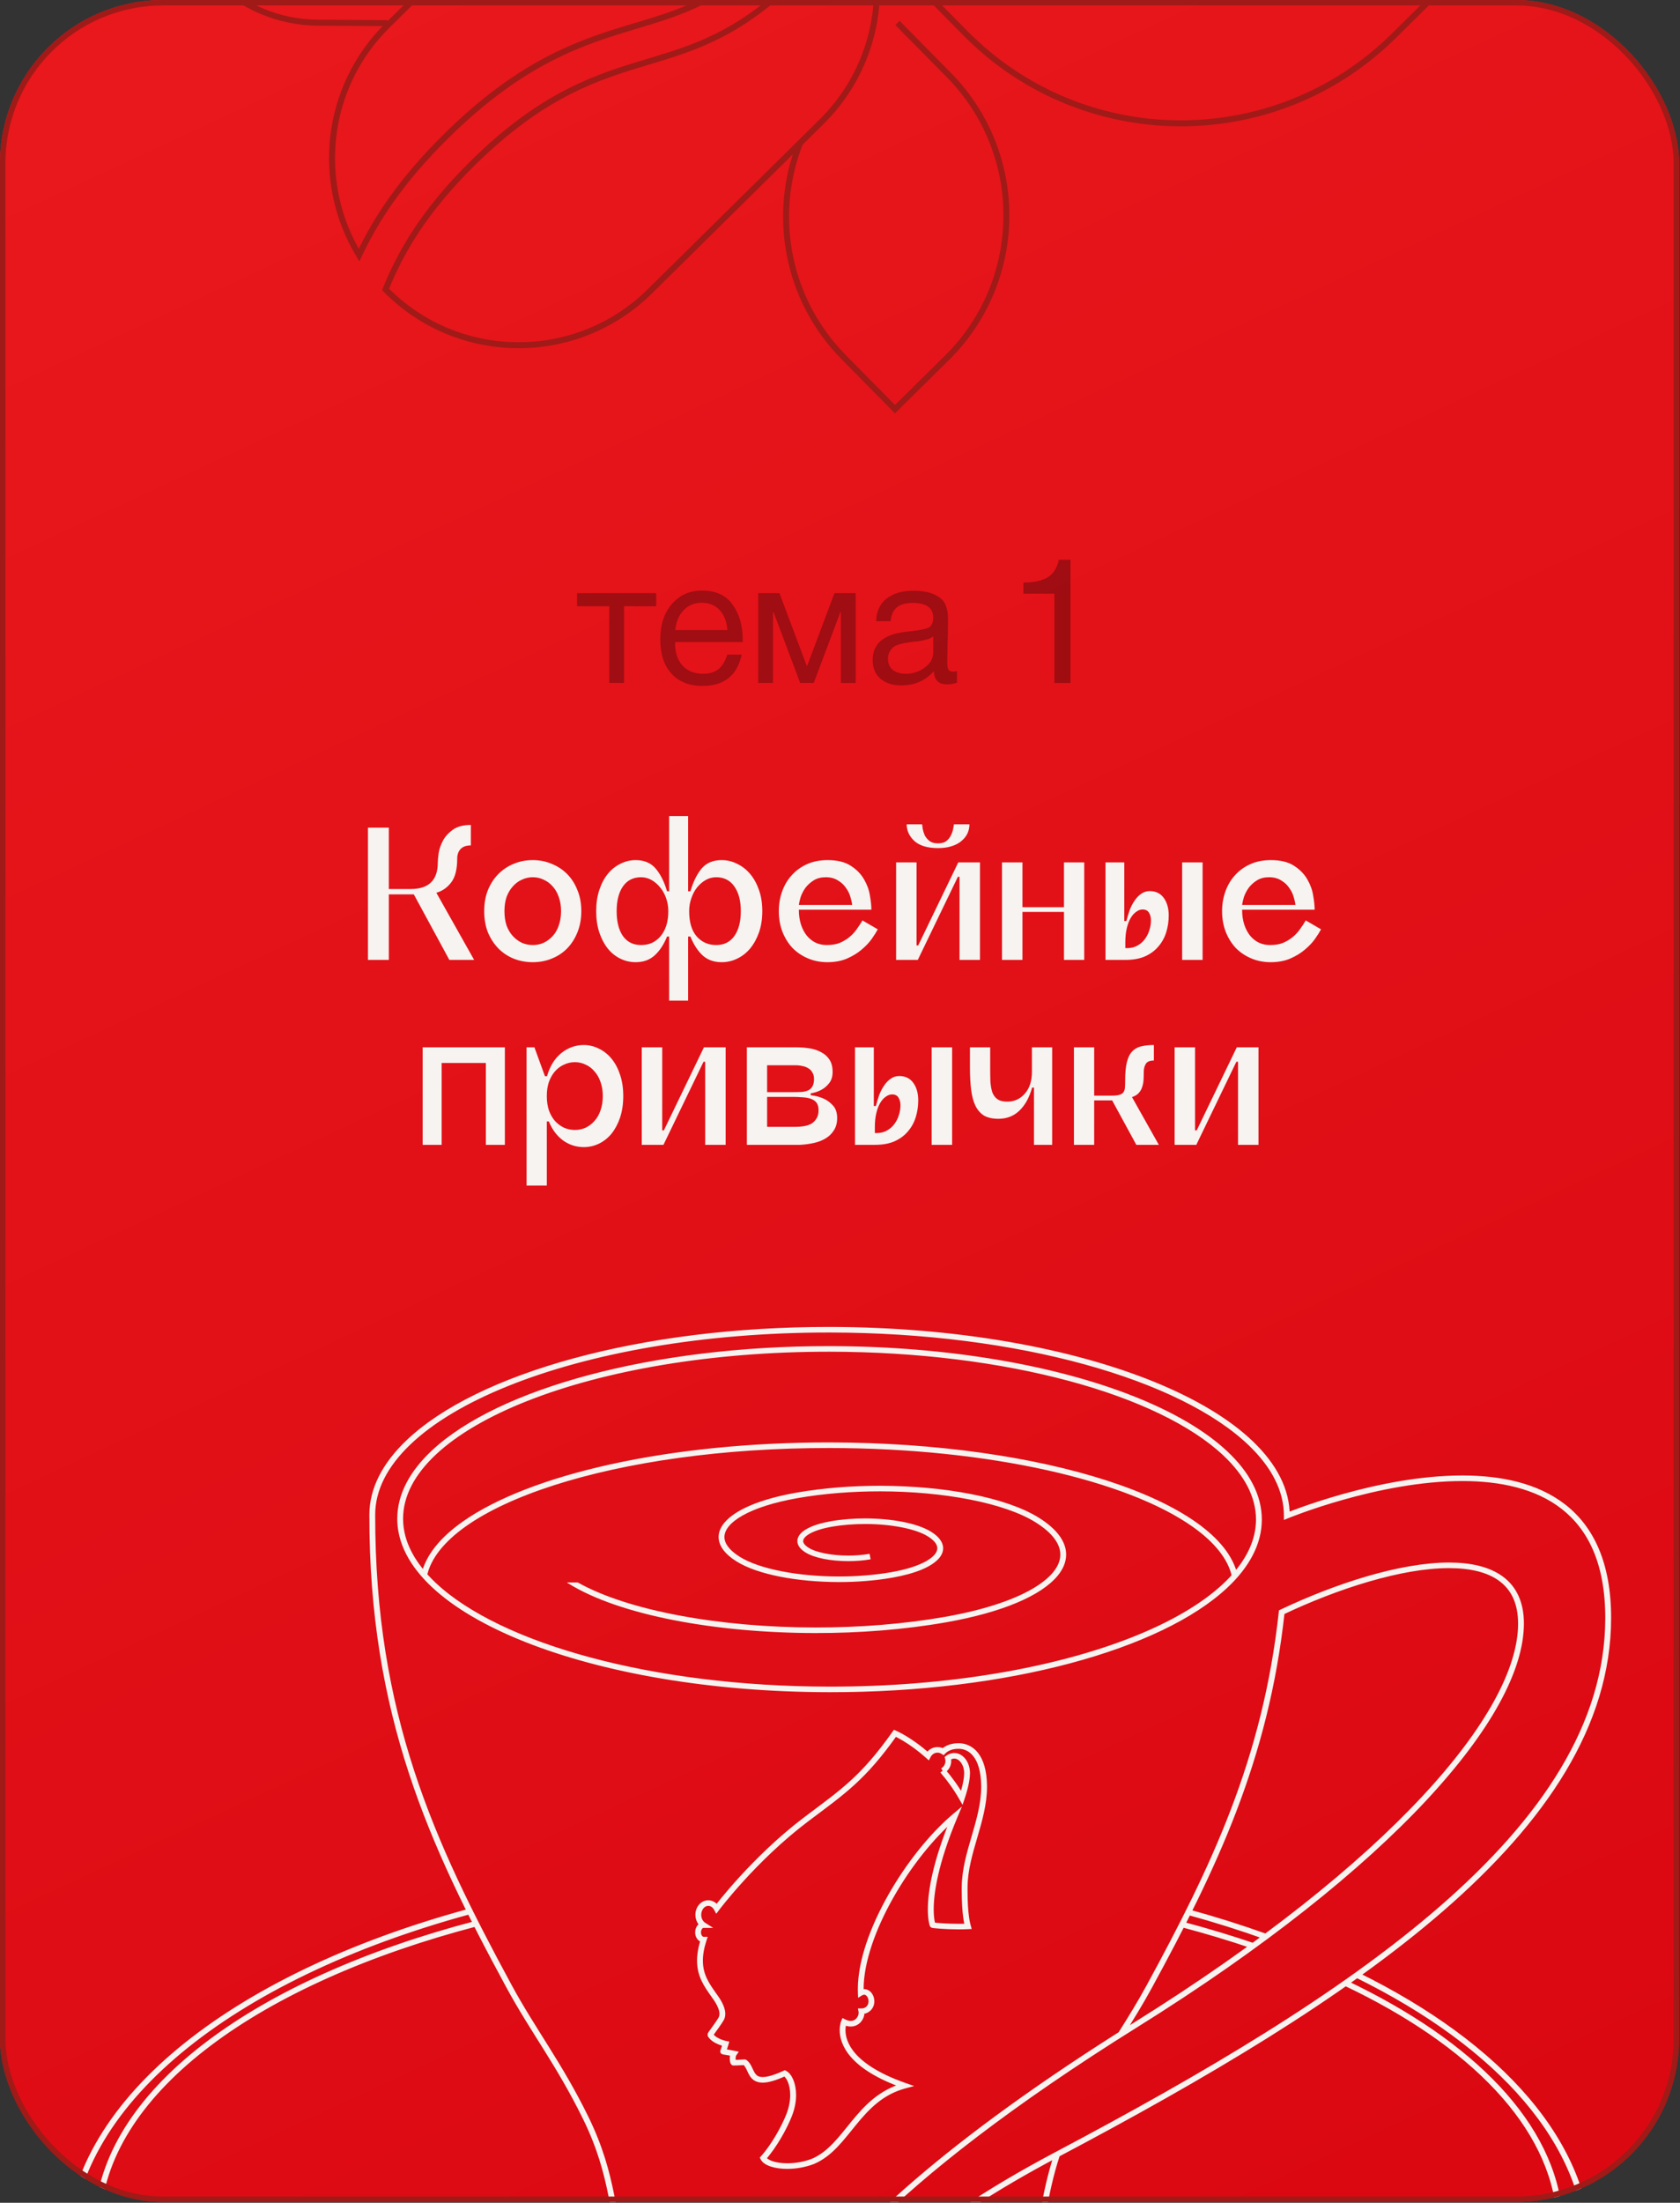 <?xml version="1.0" encoding="UTF-8"?> <svg xmlns="http://www.w3.org/2000/svg" width="309" height="405" viewBox="0 0 309 405" fill="none"><rect x="0" y="0" width="309" height="405" fill="#333333" stroke="none"/><g clip-path="url(#clip0_234_2568)"><rect width="308.83" height="404.853" rx="30" fill="url(#paint0_linear_234_2568)"></rect><path d="M87.21 176.487H82.65L76.114 164.441H71.516V176.487H67.678V152.167H71.516V163.453H75.544C78.863 163.453 80.522 161.832 80.522 158.589C80.522 158.209 80.573 157.639 80.674 156.879C80.801 156.094 81.067 155.321 81.472 154.561C81.877 153.801 82.486 153.13 83.296 152.547C84.107 151.965 85.209 151.673 86.602 151.673V155.435C85.741 155.435 85.108 155.663 84.702 156.119C84.297 156.55 84.094 157.133 84.094 157.867C84.094 159.818 83.727 161.275 82.992 162.237C82.257 163.2 81.346 163.833 80.256 164.137L87.21 176.487ZM97.989 158.133C99.23 158.133 100.383 158.361 101.447 158.817C102.536 159.248 103.486 159.869 104.297 160.679C105.108 161.49 105.741 162.478 106.197 163.643C106.678 164.783 106.919 166.075 106.919 167.519C106.919 168.963 106.678 170.268 106.197 171.433C105.741 172.573 105.108 173.561 104.297 174.397C103.486 175.208 102.536 175.829 101.447 176.259C100.383 176.69 99.23 176.905 97.989 176.905C96.748 176.905 95.582 176.69 94.493 176.259C93.429 175.829 92.492 175.208 91.681 174.397C90.87 173.561 90.224 172.573 89.743 171.433C89.287 170.268 89.059 168.963 89.059 167.519C89.059 166.075 89.287 164.783 89.743 163.643C90.224 162.478 90.87 161.49 91.681 160.679C92.492 159.869 93.429 159.248 94.493 158.817C95.582 158.361 96.748 158.133 97.989 158.133ZM97.989 173.751C98.724 173.751 99.395 173.612 100.003 173.333C100.636 173.029 101.194 172.611 101.675 172.079C102.156 171.547 102.524 170.901 102.777 170.141C103.056 169.356 103.195 168.482 103.195 167.519C103.195 166.557 103.056 165.695 102.777 164.935C102.524 164.175 102.156 163.529 101.675 162.997C101.194 162.44 100.636 162.022 100.003 161.743C99.395 161.439 98.724 161.287 97.989 161.287C97.28 161.287 96.608 161.439 95.975 161.743C95.342 162.022 94.784 162.44 94.303 162.997C93.822 163.529 93.442 164.175 93.163 164.935C92.91 165.695 92.783 166.557 92.783 167.519C92.783 168.482 92.91 169.356 93.163 170.141C93.442 170.901 93.822 171.547 94.303 172.079C94.784 172.611 95.342 173.029 95.975 173.333C96.608 173.612 97.28 173.751 97.989 173.751ZM117.903 173.751C118.612 173.751 119.271 173.625 119.879 173.371C120.487 173.093 121.019 172.687 121.475 172.155C121.931 171.623 122.285 170.977 122.539 170.217C122.792 169.432 122.919 168.533 122.919 167.519C122.919 166.709 122.792 165.936 122.539 165.201C122.285 164.441 121.931 163.783 121.475 163.225C121.019 162.643 120.487 162.174 119.879 161.819C119.271 161.465 118.612 161.287 117.903 161.287C116.459 161.287 115.344 161.857 114.559 162.997C113.799 164.112 113.419 165.619 113.419 167.519C113.419 169.445 113.799 170.965 114.559 172.079C115.344 173.194 116.459 173.751 117.903 173.751ZM131.735 173.751C133.179 173.751 134.293 173.194 135.079 172.079C135.864 170.965 136.257 169.445 136.257 167.519C136.257 165.619 135.864 164.112 135.079 162.997C134.293 161.857 133.179 161.287 131.735 161.287C131.025 161.287 130.367 161.465 129.759 161.819C129.151 162.174 128.619 162.643 128.163 163.225C127.732 163.783 127.39 164.441 127.137 165.201C126.883 165.936 126.757 166.709 126.757 167.519C126.757 169.571 127.225 171.129 128.163 172.193C129.1 173.232 130.291 173.751 131.735 173.751ZM132.723 158.133C133.736 158.133 134.686 158.361 135.573 158.817C136.485 159.248 137.283 159.869 137.967 160.679C138.651 161.49 139.195 162.478 139.601 163.643C140.006 164.783 140.209 166.075 140.209 167.519C140.209 168.963 140.006 170.268 139.601 171.433C139.195 172.573 138.651 173.561 137.967 174.397C137.283 175.208 136.485 175.829 135.573 176.259C134.686 176.69 133.736 176.905 132.723 176.905C131.329 176.905 130.177 176.5 129.265 175.689C128.353 174.853 127.593 173.688 126.985 172.193H126.567V183.973H123.071V172.193H122.691C122.083 173.688 121.31 174.853 120.373 175.689C119.461 176.5 118.308 176.905 116.915 176.905C115.927 176.905 114.989 176.69 114.103 176.259C113.216 175.829 112.443 175.208 111.785 174.397C111.126 173.561 110.607 172.573 110.227 171.433C109.847 170.268 109.657 168.963 109.657 167.519C109.657 166.075 109.847 164.783 110.227 163.643C110.607 162.478 111.126 161.49 111.785 160.679C112.443 159.869 113.216 159.248 114.103 158.817C114.989 158.361 115.927 158.133 116.915 158.133C118.46 158.133 119.676 158.64 120.563 159.653C121.449 160.667 122.159 162.073 122.691 163.871H123.071V150.039H126.567V163.871H126.985C127.517 162.073 128.213 160.667 129.075 159.653C129.961 158.64 131.177 158.133 132.723 158.133ZM151.871 161.287C151.01 161.287 150.275 161.477 149.667 161.857C149.059 162.237 148.552 162.693 148.147 163.225C147.767 163.757 147.476 164.315 147.273 164.897C147.096 165.48 146.982 165.974 146.931 166.379H156.735C156.71 166.025 156.608 165.556 156.431 164.973C156.279 164.391 156.013 163.833 155.633 163.301C155.278 162.744 154.784 162.275 154.151 161.895C153.543 161.49 152.783 161.287 151.871 161.287ZM161.447 170.863C161.194 171.345 160.826 171.927 160.345 172.611C159.864 173.295 159.243 173.954 158.483 174.587C157.748 175.221 156.862 175.765 155.823 176.221C154.784 176.677 153.568 176.905 152.175 176.905C150.908 176.905 149.73 176.677 148.641 176.221C147.552 175.765 146.602 175.132 145.791 174.321C145.006 173.485 144.385 172.497 143.929 171.357C143.473 170.192 143.245 168.913 143.245 167.519C143.245 166.253 143.448 165.049 143.853 163.909C144.258 162.769 144.841 161.781 145.601 160.945C146.361 160.084 147.298 159.4 148.413 158.893C149.528 158.387 150.794 158.133 152.213 158.133C154.012 158.133 155.443 158.488 156.507 159.197C157.571 159.881 158.382 160.717 158.939 161.705C159.496 162.668 159.851 163.656 160.003 164.669C160.18 165.683 160.269 166.519 160.269 167.177V167.253H146.931C146.931 168.241 147.058 169.141 147.311 169.951C147.564 170.737 147.919 171.421 148.375 172.003C148.831 172.561 149.363 172.991 149.971 173.295C150.604 173.599 151.301 173.751 152.061 173.751C152.973 173.751 153.758 173.625 154.417 173.371C155.076 173.093 155.658 172.751 156.165 172.345C156.697 171.915 157.153 171.433 157.533 170.901C157.938 170.344 158.306 169.787 158.635 169.229L161.447 170.863ZM172.532 155.929C170.632 155.929 169.201 155.511 168.238 154.675C167.275 153.814 166.781 152.775 166.756 151.559H169.606C169.631 151.737 169.669 152.028 169.72 152.433C169.796 152.813 169.923 153.206 170.1 153.611C170.303 153.991 170.594 154.333 170.974 154.637C171.354 154.916 171.873 155.055 172.532 155.055C173.191 155.055 173.697 154.916 174.052 154.637C174.432 154.333 174.711 153.991 174.888 153.611C175.091 153.206 175.23 152.813 175.306 152.433C175.382 152.028 175.433 151.737 175.458 151.559H178.308C178.308 152.167 178.181 152.737 177.928 153.269C177.675 153.776 177.307 154.232 176.826 154.637C176.345 155.043 175.737 155.359 175.002 155.587C174.293 155.815 173.469 155.929 172.532 155.929ZM180.246 158.551V176.487H176.484V161.211H176.18L168.808 176.487H164.818V158.551H168.58V173.827H168.884L176.256 158.551H180.246ZM199.42 158.551V176.487H195.696V167.671H188.058V176.487H184.296V158.551H188.058V166.797H195.696V158.551H199.42ZM207.285 174.321C208.02 174.321 208.653 174.169 209.185 173.865C209.742 173.561 210.198 173.169 210.553 172.687C210.933 172.181 211.212 171.636 211.389 171.053C211.592 170.445 211.693 169.837 211.693 169.229C211.693 168.647 211.566 168.165 211.313 167.785C211.085 167.405 210.692 167.215 210.135 167.215C209.755 167.215 209.375 167.355 208.995 167.633C208.615 167.887 208.273 168.267 207.969 168.773C207.665 169.28 207.424 169.913 207.247 170.673C207.07 171.408 206.981 172.269 206.981 173.257V174.321H207.285ZM211.465 163.833C212.58 163.833 213.441 164.251 214.049 165.087C214.657 165.923 214.961 167 214.961 168.317C214.961 169.381 214.809 170.407 214.505 171.395C214.201 172.383 213.72 173.257 213.061 174.017C212.428 174.777 211.604 175.385 210.591 175.841C209.603 176.272 208.4 176.487 206.981 176.487H203.333V158.551H206.791V169.343H207.171C207.348 168.659 207.551 167.988 207.779 167.329C208.032 166.671 208.336 166.088 208.691 165.581C209.046 165.049 209.451 164.631 209.907 164.327C210.363 163.998 210.882 163.833 211.465 163.833ZM221.193 176.487H217.431V158.551H221.193V176.487ZM233.4 161.287C232.539 161.287 231.804 161.477 231.196 161.857C230.588 162.237 230.082 162.693 229.676 163.225C229.296 163.757 229.005 164.315 228.802 164.897C228.625 165.48 228.511 165.974 228.46 166.379H238.264C238.239 166.025 238.138 165.556 237.96 164.973C237.808 164.391 237.542 163.833 237.162 163.301C236.808 162.744 236.314 162.275 235.68 161.895C235.072 161.49 234.312 161.287 233.4 161.287ZM242.976 170.863C242.723 171.345 242.356 171.927 241.874 172.611C241.393 173.295 240.772 173.954 240.012 174.587C239.278 175.221 238.391 175.765 237.352 176.221C236.314 176.677 235.098 176.905 233.704 176.905C232.438 176.905 231.26 176.677 230.17 176.221C229.081 175.765 228.131 175.132 227.32 174.321C226.535 173.485 225.914 172.497 225.458 171.357C225.002 170.192 224.774 168.913 224.774 167.519C224.774 166.253 224.977 165.049 225.382 163.909C225.788 162.769 226.37 161.781 227.13 160.945C227.89 160.084 228.828 159.4 229.942 158.893C231.057 158.387 232.324 158.133 233.742 158.133C235.541 158.133 236.972 158.488 238.036 159.197C239.1 159.881 239.911 160.717 240.468 161.705C241.026 162.668 241.38 163.656 241.532 164.669C241.71 165.683 241.798 166.519 241.798 167.177V167.253H228.46C228.46 168.241 228.587 169.141 228.84 169.951C229.094 170.737 229.448 171.421 229.904 172.003C230.36 172.561 230.892 172.991 231.5 173.295C232.134 173.599 232.83 173.751 233.59 173.751C234.502 173.751 235.288 173.625 235.946 173.371C236.605 173.093 237.188 172.751 237.694 172.345C238.226 171.915 238.682 171.433 239.062 170.901C239.468 170.344 239.835 169.787 240.164 169.229L242.976 170.863ZM92.86 192.551V210.487H89.364V195.439H81.232V210.487H77.736V192.551H92.86ZM105.742 207.751C106.451 207.751 107.11 207.612 107.718 207.333C108.351 207.029 108.896 206.611 109.352 206.079C109.833 205.547 110.2 204.901 110.454 204.141C110.732 203.356 110.872 202.482 110.872 201.519C110.872 200.557 110.732 199.695 110.454 198.935C110.2 198.175 109.833 197.529 109.352 196.997C108.896 196.44 108.351 196.022 107.718 195.743C107.11 195.439 106.451 195.287 105.742 195.287C105.032 195.287 104.361 195.439 103.728 195.743C103.094 196.022 102.537 196.44 102.056 196.997C101.6 197.529 101.232 198.175 100.954 198.935C100.7 199.695 100.574 200.557 100.574 201.519C100.574 202.482 100.7 203.356 100.954 204.141C101.232 204.901 101.6 205.547 102.056 206.079C102.537 206.611 103.094 207.029 103.728 207.333C104.361 207.612 105.032 207.751 105.742 207.751ZM107.376 192.133C108.364 192.133 109.301 192.361 110.188 192.817C111.074 193.248 111.847 193.869 112.506 194.679C113.164 195.49 113.684 196.478 114.064 197.643C114.444 198.783 114.634 200.075 114.634 201.519C114.634 202.963 114.444 204.268 114.064 205.433C113.684 206.573 113.164 207.561 112.506 208.397C111.847 209.208 111.074 209.829 110.188 210.259C109.301 210.69 108.364 210.905 107.376 210.905C105.982 210.905 104.716 210.5 103.576 209.689C102.436 208.853 101.562 207.688 100.954 206.193H100.574V217.973H96.85V192.551H98.293L100.232 197.871H100.612C101.118 196.073 101.98 194.667 103.196 193.653C104.437 192.64 105.83 192.133 107.376 192.133ZM133.466 192.551V210.487H129.704V195.211H129.4L122.028 210.487H118.038V192.551H121.8V207.827H122.104L129.476 192.551H133.466ZM141.095 195.857V200.797H145.807C146.441 200.797 146.998 200.785 147.479 200.759C147.961 200.709 148.366 200.607 148.695 200.455C149.025 200.278 149.278 200.025 149.455 199.695C149.633 199.366 149.721 198.923 149.721 198.365C149.721 197.884 149.62 197.491 149.417 197.187C149.24 196.858 148.999 196.605 148.695 196.427C148.391 196.225 148.037 196.085 147.631 196.009C147.226 195.908 146.795 195.857 146.339 195.857H141.095ZM141.095 207.181H146.339C146.821 207.181 147.302 207.143 147.783 207.067C148.29 206.991 148.746 206.852 149.151 206.649C149.557 206.421 149.886 206.105 150.139 205.699C150.418 205.294 150.557 204.762 150.557 204.103C150.557 203.521 150.431 203.065 150.177 202.735C149.924 202.406 149.569 202.165 149.113 202.013C148.683 201.861 148.176 201.773 147.593 201.747C147.036 201.697 146.441 201.671 145.807 201.671H141.095V207.181ZM153.977 205.547C153.977 206.459 153.775 207.219 153.369 207.827C152.989 208.435 152.483 208.929 151.849 209.309C151.216 209.689 150.494 209.968 149.683 210.145C148.873 210.323 148.037 210.437 147.175 210.487H137.371V192.551H146.339C147.226 192.551 148.075 192.615 148.885 192.741C149.696 192.868 150.418 193.109 151.051 193.463C151.685 193.793 152.191 194.249 152.571 194.831C152.951 195.414 153.141 196.161 153.141 197.073C153.141 197.935 152.926 198.631 152.495 199.163C152.09 199.67 151.634 200.063 151.127 200.341C150.545 200.671 149.873 200.899 149.113 201.025V201.367C150.025 201.469 150.836 201.684 151.545 202.013C152.153 202.292 152.711 202.71 153.217 203.267C153.724 203.825 153.977 204.585 153.977 205.547ZM161.214 208.321C161.948 208.321 162.582 208.169 163.114 207.865C163.671 207.561 164.127 207.169 164.482 206.687C164.862 206.181 165.14 205.636 165.318 205.053C165.52 204.445 165.622 203.837 165.622 203.229C165.622 202.647 165.495 202.165 165.242 201.785C165.014 201.405 164.621 201.215 164.064 201.215C163.684 201.215 163.304 201.355 162.924 201.633C162.544 201.887 162.202 202.267 161.898 202.773C161.594 203.28 161.353 203.913 161.176 204.673C160.998 205.408 160.91 206.269 160.91 207.257V208.321H161.214ZM165.394 197.833C166.508 197.833 167.37 198.251 167.978 199.087C168.586 199.923 168.89 201 168.89 202.317C168.89 203.381 168.738 204.407 168.434 205.395C168.13 206.383 167.648 207.257 166.99 208.017C166.356 208.777 165.533 209.385 164.52 209.841C163.532 210.272 162.328 210.487 160.91 210.487H157.262V192.551H160.72V203.343H161.1C161.277 202.659 161.48 201.988 161.708 201.329C161.961 200.671 162.265 200.088 162.62 199.581C162.974 199.049 163.38 198.631 163.836 198.327C164.292 197.998 164.811 197.833 165.394 197.833ZM175.122 210.487H171.36V192.551H175.122V210.487ZM193.523 192.551V210.487H190.179V199.961H189.837C189.33 201.785 188.545 203.204 187.481 204.217C186.442 205.205 185.163 205.699 183.643 205.699C182.579 205.699 181.705 205.509 181.021 205.129C180.362 204.724 179.83 204.129 179.425 203.343C179.045 202.558 178.779 201.583 178.627 200.417C178.475 199.227 178.399 197.859 178.399 196.313V192.551H182.123V196.313C182.123 197.225 182.136 198.061 182.161 198.821C182.212 199.581 182.326 200.24 182.503 200.797C182.706 201.355 183.022 201.785 183.453 202.089C183.884 202.393 184.492 202.545 185.277 202.545C186.569 202.545 187.646 202.051 188.507 201.063C189.368 200.075 189.799 198.745 189.799 197.073V192.551H193.523ZM213.145 210.487H209.003L204.557 202.317H201.251V210.487H197.527V192.551H201.251V201.443H204.443C205.077 201.443 205.558 201.393 205.887 201.291C206.242 201.19 206.495 201.025 206.647 200.797C206.799 200.569 206.888 200.278 206.913 199.923C206.939 199.543 206.951 199.087 206.951 198.555C206.951 197.238 207.053 196.161 207.255 195.325C207.458 194.489 207.762 193.843 208.167 193.387C208.598 192.906 209.143 192.577 209.801 192.399C210.485 192.222 211.296 192.133 212.233 192.133V194.983C211.499 194.983 211.005 195.186 210.751 195.591C210.498 195.997 210.371 196.491 210.371 197.073C210.371 197.555 210.359 198.036 210.333 198.517C210.308 198.999 210.219 199.455 210.067 199.885C209.941 200.291 209.725 200.658 209.421 200.987C209.143 201.291 208.737 201.532 208.205 201.709L213.145 210.487ZM231.472 192.551V210.487H227.71V195.211H227.406L220.034 210.487H216.044V192.551H219.806V207.827H220.11L227.482 192.551H231.472Z" fill="#F6F3F0"></path><path opacity="0.3" d="M120.697 111.46H114.777V125.572H112.057V111.46H106.137V109.06H120.697V111.46ZM136.419 120.356C135.587 124.196 133.187 126.116 129.219 126.116C126.787 126.116 124.878 125.358 123.491 123.844C122.126 122.329 121.443 120.228 121.443 117.54C121.443 114.873 122.147 112.718 123.555 111.076C124.985 109.412 126.841 108.58 129.123 108.58C131.662 108.58 133.539 109.444 134.755 111.172C135.993 112.878 136.611 115.044 136.611 117.668V118.052H124.195L124.163 118.244C124.163 119.993 124.622 121.369 125.539 122.372C126.457 123.374 127.715 123.876 129.315 123.876C130.51 123.876 131.449 123.598 132.131 123.044C132.835 122.489 133.379 121.593 133.763 120.356H136.419ZM133.795 115.844C133.667 114.265 133.187 113.038 132.355 112.164C131.523 111.268 130.425 110.82 129.059 110.82C127.737 110.82 126.638 111.268 125.763 112.164C124.889 113.06 124.366 114.286 124.195 115.844H133.795ZM157.383 125.572H154.663V112.548H154.567L149.671 125.572H147.175L142.279 112.548H142.183V125.572H139.463V109.06H143.367L148.391 122.436H148.455L153.479 109.06H157.383V125.572ZM176.025 123.396V125.508C175.47 125.721 174.852 125.828 174.169 125.828C172.612 125.828 171.812 125.017 171.769 123.396C170.212 125.145 168.217 126.02 165.785 126.02C164.164 126.02 162.873 125.604 161.913 124.772C160.974 123.94 160.505 122.798 160.505 121.348C160.505 118.404 162.457 116.686 166.361 116.196C166.617 116.153 166.99 116.11 167.481 116.068C169.337 115.854 170.478 115.609 170.905 115.332C171.396 114.99 171.641 114.404 171.641 113.572C171.641 111.758 170.393 110.852 167.897 110.852C166.617 110.852 165.646 111.118 164.985 111.652C164.324 112.164 163.929 113.017 163.801 114.212H161.145C161.188 112.441 161.817 111.065 163.033 110.084C164.249 109.102 165.924 108.612 168.057 108.612C170.382 108.612 172.11 109.145 173.241 110.212C173.604 110.553 173.87 111.001 174.041 111.556C174.212 112.11 174.308 112.569 174.329 112.932C174.35 113.273 174.361 113.796 174.361 114.5C174.361 115.31 174.34 116.537 174.297 118.18C174.254 119.822 174.233 121.049 174.233 121.86C174.233 122.457 174.308 122.884 174.457 123.14C174.628 123.374 174.926 123.492 175.353 123.492C175.524 123.492 175.748 123.46 176.025 123.396ZM171.641 116.996C171.449 117.145 171.246 117.273 171.033 117.38C170.82 117.486 170.542 117.572 170.201 117.636C169.881 117.7 169.657 117.753 169.529 117.796C169.422 117.817 169.145 117.86 168.697 117.924C168.249 117.966 168.014 117.988 167.993 117.988C167.332 118.073 166.894 118.137 166.681 118.18C166.489 118.201 166.105 118.286 165.529 118.436C164.974 118.585 164.58 118.756 164.345 118.948C164.11 119.14 163.876 119.428 163.641 119.812C163.428 120.174 163.321 120.612 163.321 121.124C163.321 121.977 163.609 122.649 164.185 123.14C164.782 123.63 165.593 123.876 166.617 123.876C167.918 123.876 169.081 123.492 170.105 122.724C171.129 121.956 171.641 121.049 171.641 120.004V116.996ZM196.903 102.916V125.572H193.927V109.156H188.231V107.108C190.066 107.108 191.516 106.809 192.583 106.212C193.671 105.614 194.396 104.516 194.759 102.916H196.903Z" fill="black"></path><path d="M71.274 3.706L58.465 3.625C51.158 3.577 44.567 0.574 39.806 -4.245L39.028 -3.476C43.98 1.541 50.854 4.671 58.459 4.72L71.267 4.799L71.274 3.706Z" fill="#A01A18"></path><path d="M141.684 -9.116L141.301 -9.504C131.994 -0.33 125.459 1.614 116.955 4.178C107.196 7.102 95.989 10.485 81.653 24.655C73.284 32.916 68.606 40.144 65.546 46.672L66.042 46.904L66.511 46.619C58.579 33.543 60.289 16.278 71.651 5.064L103.221 -26.11C109.864 -32.669 118.533 -35.915 127.184 -35.859C135.838 -35.802 144.463 -32.449 151.023 -25.803C151.467 -25.356 151.872 -24.857 152.316 -24.354L152.726 -24.716L152.223 -24.93C150.152 -20.078 147.194 -15.326 141.3 -9.502L141.683 -9.114L142.069 -8.723C148.042 -14.621 151.114 -19.532 153.231 -24.5L153.365 -24.819L153.138 -25.076C152.714 -25.559 152.294 -26.074 151.802 -26.572C138.26 -40.29 116.166 -40.43 102.452 -26.889L70.882 4.285C59.154 15.865 57.383 33.684 65.574 47.185L66.106 48.061L66.54 47.136C69.546 40.717 74.136 33.619 82.423 25.437C96.637 11.412 107.516 8.164 117.268 5.226C125.76 2.683 132.645 0.593 142.068 -8.723L141.682 -9.114L141.684 -9.116Z" fill="#A01A18"></path><path d="M146.198 -4.543C135.665 5.846 127.641 8.24 118.95 10.86C109.983 13.549 99.654 16.665 86.55 29.616C77.514 38.535 73.156 46.184 70.409 53.008L70.281 53.322L70.549 53.621L70.556 53.633L70.564 53.641C84.106 67.356 106.202 67.497 119.915 53.956L151.486 22.783C159.469 14.9 162.85 4.119 161.604 -6.216L161.059 -6.15L161.446 -5.759L178.137 -22.242C188.976 -32.944 203.122 -38.236 217.237 -38.148C231.353 -38.057 245.431 -32.58 256.129 -21.743L270.022 -7.669L255.953 6.224C245.114 16.926 230.968 22.218 216.852 22.128C202.734 22.038 188.656 16.562 177.954 5.724L170.829 -1.494L170.052 -0.726L177.175 6.493C199.002 28.601 234.617 28.831 256.721 7.004L271.57 -7.659L256.908 -22.513C235.084 -44.621 199.472 -44.848 177.367 -23.021L160.485 -6.352L160.516 -6.086C161.721 3.93 158.451 14.363 150.715 22.001L119.144 53.175C112.502 59.734 103.831 62.978 95.182 62.924C86.528 62.867 77.904 59.514 71.341 52.869L70.953 53.253L71.361 52.89L71.324 52.848L70.914 53.21L71.424 53.418C74.128 46.706 78.383 39.225 87.32 30.396C100.298 17.593 110.299 14.605 119.266 11.909C127.949 9.305 136.308 6.772 146.966 -3.764L146.197 -4.543L146.198 -4.543Z" fill="#A01A18"></path><path d="M146.627 26.129C141.38 39.46 144.089 55.211 154.8 66.066L164.608 76.001L174.55 66.184C189.22 51.697 189.371 28.058 174.889 13.387L165.459 3.834L164.681 4.604L174.11 14.156C181.141 21.278 184.617 30.571 184.561 39.849C184.499 49.126 180.904 58.373 173.783 65.407L164.62 74.455L155.579 65.296C145.182 54.763 142.553 39.468 147.648 26.53L146.627 26.128L146.627 26.129Z" fill="#A01A18"></path><path d="M231.55 279.398L231.015 279.397C231.02 275.252 228.909 271.263 224.983 267.573C219.101 262.044 209.162 257.268 196.616 253.898C184.071 250.524 168.921 248.539 152.611 248.521C130.865 248.495 111.174 251.971 96.964 257.587C89.86 260.394 84.128 263.734 80.197 267.41C76.264 271.091 74.144 275.074 74.139 279.22C74.134 283.367 76.245 287.355 80.171 291.045C86.053 296.575 95.992 301.349 108.538 304.72C121.083 308.095 136.233 310.08 152.543 310.098C174.289 310.124 193.98 306.646 208.19 301.031C215.294 298.225 221.026 294.884 224.957 291.209C228.89 287.528 231.01 283.545 231.015 279.397L232.086 279.399C232.081 283.896 229.772 288.143 225.705 291.943C219.599 297.647 209.511 302.43 196.848 305.809C184.183 309.185 168.944 311.143 152.542 311.124C130.673 311.099 110.878 307.567 96.504 301.855C89.319 298.995 83.484 295.591 79.422 291.779C75.362 287.969 73.064 283.718 73.069 279.22C73.074 274.722 75.382 270.478 79.45 266.677C85.556 260.974 95.644 256.19 108.307 252.81C120.972 249.436 136.211 247.477 152.613 247.495C174.481 247.522 194.277 251.052 208.65 256.765C215.836 259.625 221.671 263.027 225.733 266.84C229.792 270.65 232.091 274.901 232.086 279.398L231.551 279.397L231.55 279.398ZM87.703 354.175C67.809 359.385 50.925 366.937 38.823 376.055C26.713 385.176 19.407 395.838 18.523 407.284C18.463 408.064 18.433 408.841 18.432 409.615C18.423 418.207 22.047 426.45 28.703 434.017C48.66 456.733 95.954 473.092 152.36 473.142C189.962 473.186 223.534 465.993 247.665 454.46C259.729 448.694 269.432 441.845 276.105 434.295C282.778 426.742 286.421 418.508 286.431 409.916C286.431 409.142 286.403 408.365 286.345 407.585C285.721 399.303 281.746 391.435 275.017 384.246C268.289 377.058 258.81 370.562 247.24 365.066L247.714 364.148C259.377 369.689 268.966 376.246 275.813 383.561C282.661 390.873 286.77 398.957 287.413 407.511C287.474 408.315 287.503 409.118 287.502 409.917C287.494 418.794 283.719 427.271 276.924 434.958C256.524 458.007 208.98 474.217 152.36 474.168C114.612 474.123 80.916 466.838 56.618 455.163C44.468 449.323 34.665 442.382 27.884 434.679C21.105 426.976 17.35 418.49 17.362 409.614C17.363 408.815 17.394 408.012 17.456 407.208C18.374 395.377 25.907 384.478 38.161 375.249C50.421 366.018 67.421 358.426 87.423 353.186L87.705 354.175L87.703 354.175ZM230.326 358.247C226.148 356.825 221.792 355.512 217.284 354.321L217.569 353.332C222.102 354.531 226.481 355.849 230.685 357.282L230.326 358.248L230.326 358.247ZM86.573 351.914C64.678 357.864 46.303 366.707 33.424 377.405C20.541 388.106 13.175 400.626 13.16 413.988C13.123 433.34 28.593 453.059 53.792 467.934C78.978 482.808 113.829 492.821 152.338 492.863C190.846 492.907 225.72 482.973 250.94 468.155C276.171 453.337 291.685 433.653 291.693 414.301C291.702 404.399 287.681 394.961 280.366 386.363C273.051 377.767 262.444 370.026 249.335 363.575L249.824 362.662C263.032 369.165 273.76 376.978 281.197 385.715C288.632 394.451 292.777 404.129 292.765 414.302C292.728 434.207 276.902 454.103 251.501 469.027C226.088 483.956 191.039 493.929 152.338 493.888C113.636 493.842 78.609 483.791 53.23 468.805C27.863 453.823 12.081 433.892 12.089 413.987C12.105 400.247 19.687 387.453 32.723 376.628C45.762 365.802 64.272 356.912 86.281 350.925L86.574 351.914L86.573 351.914ZM232.639 356.541C228.094 354.909 223.344 353.412 218.418 352.062L218.713 351.074C223.665 352.433 228.44 353.938 233.014 355.581L232.639 356.541ZM152.403 433.641C160.928 433.652 169.169 431.744 175.746 428.481C182.327 425.221 187.222 420.616 189.144 415.277C191.32 409.265 191.385 403.673 193.894 396.043L194.916 396.35C192.448 403.828 192.391 409.4 190.158 415.612C188.105 421.291 182.983 426.049 176.239 429.393C169.489 432.738 161.094 434.675 152.402 434.667L152.403 433.642L152.403 433.641ZM205.691 373.74C207.465 370.925 209.2 368.134 210.887 365.037C222.743 343.268 232.271 323.411 235.207 296.354L235.236 296.073L235.501 295.948C245.667 291.123 257.543 287.279 266.548 287.283C270.494 287.29 273.914 288.032 276.388 289.841C278.868 291.648 280.302 294.531 280.29 298.532C280.266 307.097 274.232 318.252 262.367 330.986C250.494 343.718 232.749 358.012 209.18 372.714C185.934 387.214 170.279 399.615 160.454 409.395C155.54 414.284 152.085 418.518 149.867 422.022C147.646 425.52 146.679 428.294 146.683 430.194C146.686 431.395 147.041 432.217 147.657 432.769C148.275 433.32 149.22 433.636 150.518 433.638C151.631 433.639 152.316 433.456 152.814 433.142C153.249 432.863 153.583 432.456 153.913 431.851C154.491 430.797 155.003 429.188 155.998 427.101C157.493 423.964 160.099 419.76 165.799 414.523C171.497 409.285 180.287 403 194.178 395.649C220.953 381.482 246.25 366.654 264.828 350.504C283.414 334.35 295.237 316.91 295.256 297.507C295.26 287.456 292.076 281.222 287.253 277.44C282.426 273.658 275.856 272.308 269.022 272.302C261.282 272.292 253.237 274.002 247.138 275.718C244.088 276.576 241.524 277.435 239.725 278.079C238.824 278.401 238.116 278.669 237.632 278.856C237.149 279.042 236.898 279.148 236.897 279.148L236.147 279.456L236.148 278.677C236.153 274.138 233.895 269.781 229.71 265.757C223.438 259.725 212.849 254.524 199.486 250.851C186.122 247.173 169.988 245.013 152.615 244.993C129.453 244.966 108.479 248.755 93.34 254.876C85.773 257.934 79.665 261.576 75.474 265.585C71.281 269.6 69.012 273.951 69.007 278.49C68.97 315.149 79.841 338.629 94.073 364.907C98.507 373.099 103.311 379.171 108.212 389.168C110.921 394.693 112.1 399.283 112.949 403.446C113.797 407.611 114.32 411.339 115.703 415.197C117.614 420.541 122.499 425.157 129.072 428.431C135.641 431.707 143.877 433.634 152.402 433.642L152.401 434.668C143.708 434.657 135.318 432.702 128.576 429.341C121.84 425.982 116.729 421.212 114.689 415.529C113.264 411.551 112.739 407.767 111.897 403.643C111.054 399.515 109.904 395.036 107.243 389.605C102.391 379.703 97.612 373.664 93.121 365.38C78.871 339.084 67.888 315.349 67.935 278.488C67.941 273.608 70.39 268.994 74.716 264.858C81.213 258.65 91.954 253.438 105.438 249.759C118.921 246.08 135.15 243.947 152.616 243.966C175.904 243.994 196.984 247.839 212.286 254.061C219.937 257.175 226.147 260.883 230.469 265.031C234.786 269.177 237.225 273.797 237.22 278.677L236.684 278.676L236.472 278.205C236.506 278.196 253.223 271.264 269.023 271.276C275.993 271.285 282.819 272.647 287.931 276.645C293.047 280.645 296.346 287.261 296.328 297.507C296.301 317.34 284.237 335.02 265.55 351.264C246.855 367.51 221.498 382.36 194.699 396.546C170.605 409.297 162.057 418.753 158.346 424.963C156.486 428.079 155.837 430.378 155.022 432.024C154.613 432.844 154.141 433.527 153.409 433.996C152.676 434.46 151.746 434.667 150.519 434.664C149.047 434.664 147.804 434.299 146.931 433.519C146.052 432.741 145.607 431.583 145.613 430.191C145.621 427.973 146.681 425.081 148.954 421.486C155.777 410.726 173.653 393.658 208.598 371.854C232.106 357.189 249.784 342.941 261.571 330.304C273.365 317.67 279.226 306.631 279.221 298.53C279.216 294.749 277.927 292.267 275.738 290.656C273.547 289.046 270.36 288.312 266.55 288.309C257.852 288.294 246.041 292.081 235.98 296.867L235.742 296.407L236.275 296.46C233.322 323.7 223.708 343.723 211.841 365.513C210.136 368.642 208.387 371.452 206.61 374.269L205.693 373.741L205.691 373.74ZM133.519 377.339L133.028 377.177L133.546 377.178L133.519 377.339L133.028 377.177L133.406 376.838C133.474 376.899 133.551 377.042 133.546 377.178L133.028 377.177L133.406 376.838L133.079 377.131L133.216 376.716C133.231 376.727 133.277 376.718 133.407 376.837L133.08 377.13L133.217 376.716L133.201 376.765L133.214 376.716L133.217 376.716L133.201 376.765L133.214 376.716C133.249 376.724 133.441 376.755 133.747 376.803C134.056 376.854 134.499 376.934 135.114 377.06L135.891 377.219L135.444 377.849C135.359 377.96 135.299 378.207 135.302 378.454C135.301 378.622 135.324 378.788 135.349 378.891L135.375 378.98L135.103 379.085L135.342 378.925L135.375 378.98L135.103 379.085L135.342 378.925L134.953 379.188L135.248 378.83L135.342 378.925L134.953 379.188L135.248 378.83L134.926 379.221L134.927 378.725C135.091 378.726 135.196 378.79 135.248 378.831L134.926 379.222L134.927 378.726C135.943 378.724 136.544 378.646 136.883 378.644L137.031 378.652C137.089 378.664 137.167 378.662 137.317 378.761L137.321 378.765C137.728 379.062 137.977 379.45 138.175 379.823C138.466 380.386 138.667 380.942 138.955 381.302C139.251 381.653 139.53 381.864 140.277 381.879C141.033 381.885 142.255 381.585 144.107 380.732L144.353 380.618L144.593 380.743C145.159 381.045 145.581 381.615 145.906 382.37C146.223 383.128 146.422 384.088 146.423 385.192C146.421 386.343 146.201 387.652 145.657 389.043C144.743 391.38 142.848 394.817 140.794 397.103L140.389 396.768L140.87 396.544C140.992 396.803 141.424 397.137 142.129 397.363C142.828 397.595 143.763 397.732 144.798 397.734C146.22 397.735 147.83 397.482 149.31 396.914L149.51 397.39L149.295 396.921C152.284 395.675 154.307 392.867 156.662 389.985C159.015 387.117 161.747 384.184 166.263 382.97L166.409 383.465L166.223 383.946C161.177 382.177 158.233 380.156 156.543 378.238C154.851 376.322 154.442 374.506 154.446 373.262C154.447 372.236 154.717 371.596 154.735 371.55L154.959 371.027L155.482 371.292C155.875 371.491 156.205 371.563 156.476 371.563C156.93 371.561 157.267 371.376 157.53 371.081C157.789 370.788 157.934 370.383 157.931 370.066L157.914 369.872L157.798 369.267L158.441 369.267C158.848 369.266 159.157 369.124 159.385 368.896C159.61 368.668 159.752 368.343 159.752 367.964C159.754 367.588 159.63 367.256 159.461 367.042C159.287 366.822 159.099 366.734 158.923 366.734L158.619 366.825L157.831 367.308L157.794 366.414C157.784 366.175 157.781 365.936 157.781 365.694C157.791 360.518 160.042 354.314 163.331 348.478C166.625 342.644 170.965 337.19 175.233 333.57L176.929 332.135L176.085 334.146C172.464 342.789 171.738 348.147 171.735 351.032C171.733 352.01 171.816 352.703 171.896 353.145C171.935 353.366 171.974 353.524 172.002 353.625L172.035 353.729L172.039 353.742L171.782 353.836L172.037 353.735L172.039 353.743L171.782 353.837L172.037 353.736L171.598 353.91L172.026 353.716L172.037 353.736L171.598 353.91L172.026 353.716L171.548 353.932L171.968 353.626L172.025 353.717L171.547 353.933L171.967 353.626L171.983 353.645L171.996 353.668L171.55 353.932L171.828 353.504L171.996 353.668L171.55 353.932L171.828 353.504L171.582 353.882L171.722 353.458L171.827 353.505L171.581 353.883L171.721 353.459L171.726 353.459C171.884 353.488 172.514 353.557 173.336 353.608C174.165 353.66 175.215 353.703 176.302 353.704C176.87 353.705 177.449 353.695 178.01 353.669L178.036 354.179L177.519 354.314C177.471 354.147 177.305 353.593 177.16 352.526C177.016 351.454 176.885 349.846 176.888 347.499C176.888 347.276 176.89 347.047 176.893 346.811C176.934 343.644 177.844 340.582 178.726 337.558C179.612 334.533 180.466 331.544 180.469 328.542L180.467 328.299C180.431 325.621 179.825 323.911 179.031 322.902C178.235 321.895 177.267 321.535 176.297 321.527C174.88 321.529 174.175 322.084 173.868 322.388L173.559 322.7L173.183 322.463C172.953 322.318 172.703 322.237 172.436 322.237C171.899 322.237 171.421 322.551 171.162 323.045L170.844 323.666L170.317 323.194C168.694 321.739 167.203 320.725 166.121 320.074C165.582 319.75 165.144 319.516 164.843 319.365C164.693 319.289 164.577 319.235 164.5 319.198L164.39 319.148L164.608 318.68L165.051 318.968C159.139 327.33 155.351 329.826 148.656 334.864C143.876 338.464 139.768 342.551 136.859 345.733C135.407 347.324 134.251 348.69 133.461 349.657C133.066 350.138 132.762 350.523 132.558 350.786C132.353 351.047 132.25 351.185 132.25 351.185L131.742 351.863L131.34 351.124C131.081 350.658 130.679 350.405 130.272 350.405C129.949 350.405 129.644 350.554 129.392 350.846C129.145 351.136 128.976 351.564 128.975 352.046C128.972 352.712 129.297 353.268 129.697 353.517L131.181 354.459L129.401 354.457C129.335 354.457 129.238 354.49 129.126 354.635C129.016 354.78 128.929 355.017 128.93 355.291C128.928 355.559 129.018 355.781 129.129 355.916C129.244 356.055 129.353 356.097 129.433 356.097L130.159 356.098L129.944 356.763C129.473 358.218 129.281 359.432 129.28 360.473C129.281 363.109 130.472 364.715 131.756 366.549L131.311 366.835L131.746 366.535C133.022 368.232 133.401 369.413 133.401 370.267C133.405 370.813 133.231 371.211 133.107 371.434C132.933 371.748 132.558 372.294 132.174 372.842C131.791 373.382 131.413 373.902 131.281 374.088L131.282 374.085L131.202 374.207L131.079 374.151L131.209 374.184L131.201 374.207L131.078 374.151L131.208 374.184L130.906 374.106L131.219 374.107L131.208 374.184L130.906 374.106L130.962 374.106L131.205 374.018L131.219 374.107L130.962 374.106L131.205 374.018L130.704 374.198L131.16 373.929C131.429 374.358 132.029 374.722 132.578 374.94C132.851 375.052 133.108 375.13 133.292 375.181L133.507 375.235L133.577 375.249L134.127 375.356L133.991 375.877C133.918 376.15 133.696 376.802 133.518 377.338L132.498 377.022C132.675 376.501 132.904 375.816 132.951 375.629L133.472 375.753L133.365 376.256C133.342 376.251 132.809 376.147 132.16 375.884C131.513 375.616 130.73 375.201 130.248 374.466L130.219 374.425L130.201 374.377L130.148 374.106C130.146 373.973 130.19 373.85 130.236 373.762L130.399 373.504L130.4 373.501C130.534 373.32 130.907 372.803 131.283 372.269C131.657 371.739 132.044 371.17 132.158 370.958C132.235 370.811 132.325 370.624 132.33 370.266C132.331 369.718 132.077 368.732 130.875 367.136L130.87 367.128L130.865 367.12C129.604 365.323 128.2 363.437 128.207 360.472C128.208 359.31 128.422 357.993 128.92 356.458L129.43 356.611L129.43 357.123C128.952 357.123 128.543 356.877 128.278 356.543C128.008 356.206 127.856 355.769 127.857 355.29C127.859 354.819 127.997 354.383 128.253 354.039C128.505 353.699 128.911 353.43 129.4 353.431L129.4 353.943L129.103 354.372C128.356 353.89 127.904 353.018 127.902 352.043C127.903 351.336 128.144 350.685 128.561 350.198C128.973 349.71 129.583 349.378 130.271 349.379C131.157 349.381 131.895 349.921 132.287 350.647L131.813 350.886L131.377 350.587C131.394 350.567 138.286 341.374 147.993 334.059C154.727 328.983 158.303 326.66 164.162 318.393L164.414 318.037L164.823 318.211C164.863 318.228 167.685 319.434 171.047 322.445L170.681 322.818L170.201 322.592C170.61 321.791 171.445 321.21 172.436 321.211C172.934 321.211 173.392 321.367 173.771 321.607L173.476 322.035L173.087 321.682C173.531 321.223 174.562 320.492 176.297 320.499C177.56 320.493 178.908 321.026 179.887 322.285C180.868 323.542 181.498 325.47 181.537 328.286L181.538 328.542C181.533 331.733 180.639 334.807 179.757 337.834C178.871 340.861 177.998 343.84 177.963 346.822C177.96 347.055 177.958 347.28 177.958 347.499C177.955 349.81 178.083 351.374 178.222 352.393C178.362 353.418 178.503 353.877 178.551 354.045L178.725 354.66L178.06 354.691C177.478 354.72 176.882 354.73 176.297 354.729C175.049 354.728 173.858 354.673 172.969 354.609C172.523 354.578 172.155 354.545 171.888 354.515C171.754 354.499 171.647 354.485 171.561 354.473L171.434 354.445L171.345 354.418L171.258 354.376L171.082 354.208L171.536 353.937L171.111 354.249L171.052 354.155L171.006 354.039C170.911 353.757 170.655 352.813 170.657 351.034C170.66 347.984 171.426 342.501 175.086 333.767L175.582 333.959L175.937 334.343C171.794 337.851 167.503 343.233 164.268 348.968C161.026 354.705 158.845 360.806 158.846 365.699C158.846 365.927 158.85 366.153 158.859 366.378L158.323 366.397L158.034 365.966C158.29 365.807 158.598 365.711 158.918 365.712C159.498 365.712 159.994 366.017 160.312 366.431C160.635 366.846 160.816 367.386 160.817 367.968C160.816 368.593 160.58 369.177 160.155 369.607C159.733 370.035 159.119 370.299 158.434 370.296L158.434 369.784L158.961 369.691C158.986 369.816 158.995 369.942 158.995 370.07C158.992 370.654 158.767 371.254 158.344 371.743C157.923 372.229 157.264 372.596 156.467 372.592C155.996 372.594 155.491 372.466 154.971 372.201L155.223 371.748L155.718 371.943L155.606 371.899L155.719 371.942L155.717 371.943L155.605 371.899L155.718 371.942C155.708 371.963 155.509 372.465 155.508 373.265C155.511 374.303 155.826 375.839 157.352 377.58C158.882 379.317 161.652 381.258 166.582 382.986L168.141 383.533L166.544 383.96C162.37 385.083 159.831 387.778 157.496 390.622C155.164 393.451 153.083 396.436 149.715 397.863L149.707 397.867L149.7 397.87C148.072 398.493 146.341 398.763 144.787 398.764C143.656 398.761 142.619 398.617 141.771 398.338C140.929 398.055 140.24 397.649 139.898 396.996L139.744 396.693L139.974 396.437C141.899 394.303 143.786 390.901 144.644 388.688C145.143 387.408 145.34 386.22 145.342 385.195C145.343 384.17 145.16 383.374 144.901 382.758C144.648 382.14 144.294 381.755 144.074 381.65L144.329 381.199L144.56 381.661C142.633 382.544 141.301 382.907 140.267 382.909C139.589 382.911 139.028 382.732 138.611 382.429C137.984 381.971 137.708 381.334 137.454 380.797C137.206 380.25 136.977 379.805 136.662 379.583L136.667 379.587L136.936 379.242L136.873 379.673C136.853 379.664 136.802 379.674 136.668 379.587L136.937 379.242L136.874 379.673L136.876 379.67L136.876 379.674L136.874 379.674L136.876 379.67L136.876 379.674C136.7 379.67 135.973 379.754 134.92 379.756C134.75 379.754 134.638 379.688 134.578 379.642L134.414 379.45C134.336 379.299 134.312 379.185 134.276 379.018C134.246 378.855 134.225 378.666 134.225 378.458C134.228 378.093 134.283 377.665 134.553 377.278L134.996 377.566L134.883 378.068C134.101 377.906 133.617 377.827 133.32 377.779C133.17 377.754 133.07 377.742 132.977 377.72L132.797 377.664L132.62 377.542C132.548 377.472 132.468 377.324 132.471 377.18L132.501 377.009L133.515 377.341L133.519 377.339ZM173.11 325.12C173.564 324.867 173.891 324.373 173.891 323.777C173.892 323.645 173.867 323.506 173.828 323.354L173.745 323.034L174.014 322.828C174.437 322.503 174.962 322.301 175.525 322.304C176.382 322.307 177.118 322.784 177.612 323.455C178.111 324.132 178.404 325.026 178.409 326.004L178.409 326.026C178.408 326.742 178.252 328.237 177.422 330.704L177.041 331.834L176.442 330.792C175.357 328.898 174.164 327.274 172.967 325.891L173.79 325.235C175.028 326.665 176.261 328.343 177.38 330.3L176.912 330.546L176.402 330.388C177.206 328.006 177.336 326.603 177.336 326.026L177.336 326.007C177.336 325.228 177.093 324.526 176.738 324.049C176.377 323.567 175.942 323.33 175.523 323.33C175.226 323.332 174.944 323.431 174.68 323.631L174.347 323.23L174.867 323.105C174.917 323.302 174.962 323.528 174.962 323.778C174.961 324.738 174.431 325.571 173.645 326.006L173.109 325.12L173.11 325.12ZM152.592 265.714L152.592 265.201C172.314 265.225 190.249 267.885 203.662 272.232C210.371 274.408 215.948 277.005 220.064 279.926C224.174 282.845 226.845 286.103 227.629 289.628L227.105 289.734L226.696 289.403C229.5 286.232 231.008 282.876 231.014 279.396C231.019 275.251 228.908 271.262 224.982 267.573C219.1 262.043 209.162 257.268 196.615 253.897C184.07 250.523 168.92 248.538 152.61 248.52C130.864 248.495 111.173 251.97 96.963 257.586C89.859 260.393 84.127 263.733 80.196 267.409C76.263 271.09 74.143 275.073 74.138 279.22C74.134 282.699 75.636 286.059 78.434 289.235L78.024 289.566L77.5 289.459C78.292 285.935 80.971 282.683 85.088 279.773C97.445 271.059 123.004 265.178 152.592 265.2L152.59 266.226C132.97 266.203 115.123 268.817 101.846 273.089C95.21 275.225 89.716 277.776 85.723 280.598C81.725 283.423 79.253 286.504 78.549 289.674L78.318 290.698L77.615 289.898C74.701 286.593 73.061 282.992 73.067 279.219C73.072 274.722 75.38 270.477 79.448 266.676C85.554 260.973 95.642 256.189 108.306 252.809C120.97 249.435 136.209 247.476 152.611 247.494C174.479 247.521 194.276 251.052 208.649 256.764C215.835 259.624 221.669 263.026 225.731 266.84C229.79 270.65 232.089 274.9 232.084 279.397C232.08 283.17 230.434 286.767 227.512 290.065L226.806 290.863L226.579 289.839C225.882 286.668 223.418 283.581 219.425 280.747C207.46 272.232 182.015 266.248 152.59 266.226L152.591 265.713L152.592 265.714Z" fill="#F6F3F0"></path><path d="M194.817 282.3C193.972 281.163 192.718 280.07 191.046 279.028C184.993 275.268 173.658 273.193 161.908 273.171C156.692 273.165 151.398 273.572 146.464 274.438C139.784 275.625 135.22 277.58 133.214 279.986C132.549 280.791 132.174 281.676 132.173 282.587C132.172 283.395 132.467 284.2 133.027 284.951C133.588 285.706 134.408 286.418 135.493 287.095C139.431 289.536 146.703 290.854 154.248 290.874C157.597 290.878 160.995 290.616 164.167 290.058C168.464 289.291 171.414 288.048 172.762 286.44C173.208 285.903 173.471 285.294 173.47 284.662C173.472 284.1 173.265 283.548 172.887 283.042C172.512 282.534 171.967 282.066 171.258 281.623C168.673 280.025 164.005 279.188 159.15 279.174C156.996 279.172 154.811 279.339 152.767 279.699C149.994 280.197 148.076 280.986 147.148 282.08C146.844 282.449 146.655 282.881 146.656 283.332C146.654 283.735 146.804 284.128 147.064 284.477C147.324 284.827 147.691 285.14 148.159 285.433C149.875 286.489 152.877 287.017 156.011 287.029C157.401 287.03 158.811 286.923 160.132 286.69L159.938 285.68C158.692 285.901 157.341 286.005 156.011 286.003C153.022 286.009 150.103 285.438 148.741 284.574C148.354 284.333 148.09 284.094 147.935 283.882C147.778 283.67 147.725 283.496 147.726 283.333C147.726 283.152 147.795 282.954 147.989 282.716C148.181 282.479 148.5 282.221 148.943 281.972C149.827 281.472 151.196 281.015 152.959 280.706C154.926 280.36 157.052 280.196 159.147 280.199C163.858 280.195 168.443 281.075 170.672 282.481C171.299 282.871 171.74 283.266 172.014 283.634C172.286 284.005 172.396 284.339 172.397 284.659C172.396 285.019 172.255 285.394 171.92 285.805C171.587 286.21 171.059 286.634 170.345 287.036C168.917 287.842 166.751 288.561 163.972 289.048C160.875 289.592 157.538 289.85 154.249 289.847C146.846 289.846 139.659 288.484 136.076 286.235C135.073 285.608 134.355 284.971 133.898 284.357C133.442 283.739 133.244 283.156 133.243 282.588C133.246 281.948 133.501 281.296 134.054 280.62C134.608 279.947 135.46 279.268 136.599 278.626C138.877 277.342 142.29 276.215 146.657 275.448C151.517 274.593 156.749 274.19 161.907 274.196C173.514 274.2 184.765 276.318 190.463 279.885C192.053 280.875 193.202 281.893 193.944 282.895C194.687 283.896 195.023 284.869 195.023 285.825C195.022 286.9 194.59 287.985 193.692 289.078C192.797 290.166 191.435 291.249 189.633 292.264C186.029 294.297 180.67 296.062 173.821 297.266C166.207 298.604 158.014 299.234 149.94 299.225C132.483 299.214 115.552 296.172 106.265 290.945L104.329 290.942L104.329 290.996L104.572 291.148C113.93 296.968 131.62 300.222 149.939 300.25C158.073 300.259 166.326 299.625 174.015 298.273C184.414 296.434 191.5 293.368 194.534 289.71C195.541 288.489 196.095 287.173 196.095 285.825C196.098 284.629 195.663 283.436 194.817 282.297L194.817 282.3Z" fill="#F6F3F0"></path></g><rect x="0.5" y="0.5" width="307.83" height="403.853" rx="29.5" stroke="#A01A18"></rect><defs><linearGradient id="paint0_linear_234_2568" x1="61.41" y1="-3.569" x2="252.61" y2="408.033" gradientUnits="userSpaceOnUse"><stop stop-color="#E8181C"></stop><stop offset="1" stop-color="#DB0812"></stop></linearGradient><clipPath id="clip0_234_2568"><rect width="308.83" height="404.853" rx="30" fill="white"></rect></clipPath></defs></svg> 